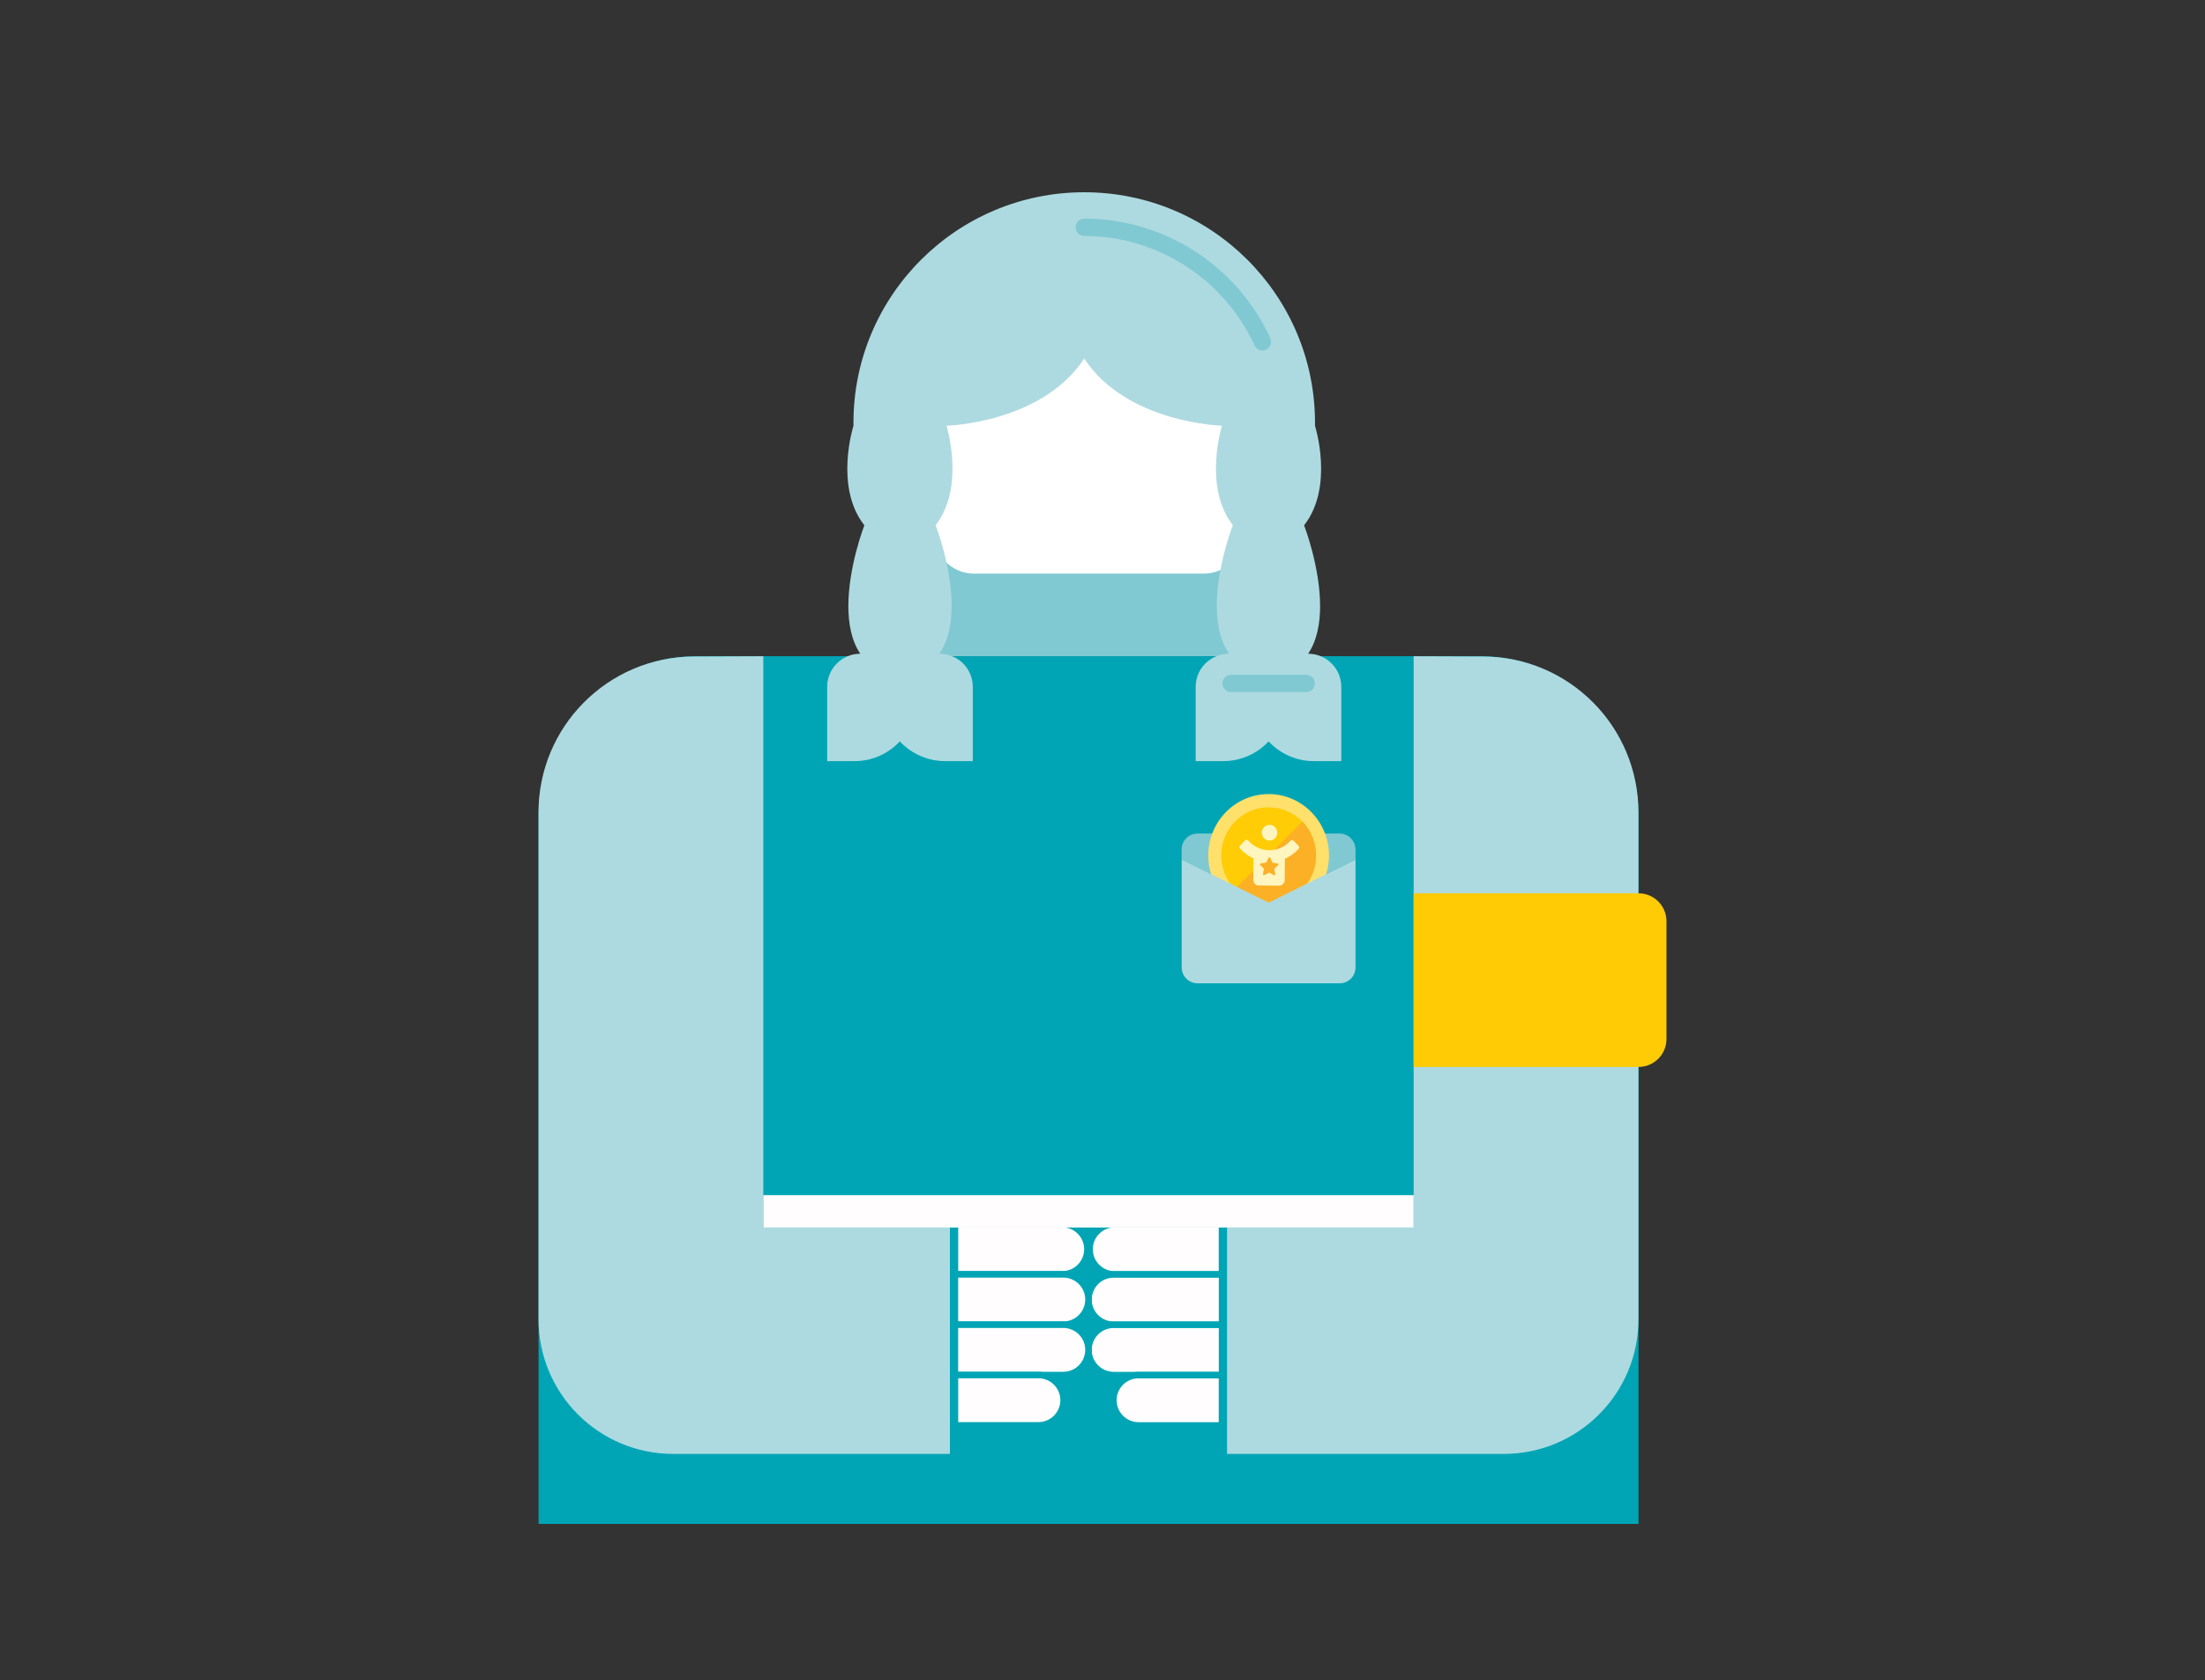 <!--?xml version="1.0" encoding="UTF-8"?-->
<svg id="Layer_1" data-name="Layer 1" xmlns="http://www.w3.org/2000/svg" xmlns:xlink="http://www.w3.org/1999/xlink" viewBox="0 0 350 266.7" style="">
  <rect x="0" y="0" width="350" height="266.7" fill="#333333" stroke="none"/>
  <defs>
    <style>
      .cls-1, .cls-2, .cls-3, .cls-4 {
        fill: none;
      }

      .cls-5 {
        clip-path: url(#clippath);
      }

      .cls-2 {
        stroke: #ffcb05;
        stroke-width: 15px;
      }

      .cls-2, .cls-3 {
        stroke-miterlimit: 10;
      }

      .cls-6 {
        fill: #00a5b5;
      }

      .cls-7 {
        fill: #ffe06b;
      }

      .cls-8 {
        fill: #fff;
      }

      .cls-9 {
        fill: #fffdfd;
      }

      .cls-10 {
        fill: #fff5bf;
      }

      .cls-11 {
        fill: #ffcb05;
      }

      .cls-12 {
        fill: #ffcc05;
      }

      .cls-13 {
        fill: #fcb026;
      }

      .cls-14 {
        fill: #addae0;
      }

      .cls-15 {
        fill: #81c9d2;
      }

      .cls-16 {
        clip-path: url(#clippath-1);
      }

      .cls-17 {
        clip-path: url(#clippath-3);
      }

      .cls-18 {
        clip-path: url(#clippath-2);
      }

      .cls-3 {
        stroke: #fff;
        stroke-width: 2px;
      }

      .cls-4 {
        stroke: #e4002b;
        stroke-linecap: round;
        stroke-linejoin: round;
        stroke-width: 4px;
      }
    </style>
    <clipPath id="clippath">
      <path class="cls-1 YcUMVmAj_0" d="M151.02,188.34c0,.78-.63,1.41-1.41,1.41h-17.08c-.78,0-1.41-.63-1.41-1.41v-1.81c0-.78,.63-1.41,1.41-1.41h17.08c.78,0,1.41,.63,1.41,1.41v1.81Zm0-5.64c0,.78-.63,1.41-1.41,1.41h-17.08c-.78,0-1.41-.63-1.41-1.41v-1.81c0-.78,.63-1.41,1.41-1.41h17.08c.78,0,1.41,.63,1.41,1.41v1.81Zm0-5.64c0,.78-.63,1.41-1.41,1.41h-17.08c-.78,0-1.41-.63-1.41-1.41v-1.81c0-.78,.63-1.41,1.41-1.41h17.08c.78,0,1.41,.63,1.41,1.41v1.81Zm0-5.64c0,.78-.63,1.41-1.41,1.41h-17.08c-.78,0-1.41-.63-1.41-1.41v-1.81c0-.78,.63-1.41,1.41-1.41h17.08c.78,0,1.41,.63,1.41,1.41v1.81Zm0-5.64c0,.78-.63,1.41-1.41,1.41h-17.08c-.78,0-1.41-.63-1.41-1.41v-1.81c0-.78,.63-1.41,1.41-1.41h17.08c.78,0,1.41,.63,1.41,1.41v1.81Zm0-5.64c0,.78-.63,1.41-1.41,1.41h-17.08c-.78,0-1.41-.63-1.41-1.41v-1.81c0-.78,.63-1.41,1.41-1.41h17.08c.78,0,1.41,.63,1.41,1.41v1.81Zm0-5.64c0,.78-.63,1.41-1.41,1.41h-17.08c-.78,0-1.41-.63-1.41-1.41v-1.81c0-.78,.63-1.41,1.41-1.41h17.08c.78,0,1.41,.63,1.41,1.41v1.81Zm0-5.64c0,.78-.63,1.41-1.41,1.41h-17.08c-.78,0-1.41-.63-1.41-1.41v-1.81c0-.78,.63-1.41,1.41-1.41h17.08c.78,0,1.41,.63,1.41,1.41v1.81Z"></path>
    </clipPath>
    <clipPath id="clippath-1">
      <path class="cls-1 YcUMVmAj_1" d="M214.44,188.34c0,.78-.63,1.41-1.41,1.41h-17.08c-.78,0-1.41-.63-1.41-1.41v-1.81c0-.78,.63-1.41,1.41-1.41h17.08c.78,0,1.41,.63,1.41,1.41v1.81Zm0-5.64c0,.78-.63,1.41-1.41,1.41h-17.08c-.78,0-1.41-.63-1.41-1.41v-1.81c0-.78,.63-1.41,1.41-1.41h17.08c.78,0,1.41,.63,1.41,1.41v1.81Z"></path>
    </clipPath>
    <clipPath id="clippath-2">
      <path class="cls-1 YcUMVmAj_2" d="M193.3,188.34c0,.78-.63,1.41-1.41,1.41h-17.08c-.78,0-1.41-.63-1.41-1.41v-1.81c0-.78,.63-1.41,1.41-1.41h17.08c.78,0,1.41,.63,1.41,1.41v1.81Zm0-5.64c0,.78-.63,1.41-1.41,1.41h-17.08c-.78,0-1.41-.63-1.41-1.41v-1.81c0-.78,.63-1.41,1.41-1.41h17.08c.78,0,1.41,.63,1.41,1.41v1.81Zm0-5.64c0,.78-.63,1.41-1.41,1.41h-17.08c-.78,0-1.41-.63-1.41-1.41v-1.81c0-.78,.63-1.41,1.41-1.41h17.08c.78,0,1.41,.63,1.41,1.41v1.81Zm0-5.64c0,.78-.63,1.41-1.41,1.41h-17.08c-.78,0-1.41-.63-1.41-1.41v-1.81c0-.78,.63-1.41,1.41-1.41h17.08c.78,0,1.41,.63,1.41,1.41v1.81Z"></path>
    </clipPath>
    <clipPath id="clippath-3">
      <path class="cls-1 YcUMVmAj_3" d="M172.16,188.34c0,.78-.63,1.41-1.41,1.41h-17.08c-.78,0-1.41-.63-1.41-1.41v-1.81c0-.78,.63-1.41,1.41-1.41h17.08c.78,0,1.41,.63,1.41,1.41v1.81Zm0-5.64c0,.78-.63,1.41-1.41,1.41h-17.08c-.78,0-1.41-.63-1.41-1.41v-1.81c0-.78,.63-1.41,1.41-1.41h17.08c.78,0,1.41,.63,1.41,1.41v1.81Zm0-5.64c0,.78-.63,1.41-1.41,1.41h-17.08c-.78,0-1.41-.63-1.41-1.41v-1.81c0-.78,.63-1.41,1.41-1.41h17.08c.78,0,1.41,.63,1.41,1.41v1.81Zm0-5.64c0,.78-.63,1.41-1.41,1.41h-17.08c-.78,0-1.41-.63-1.41-1.41v-1.81c0-.78,.63-1.41,1.41-1.41h17.08c.78,0,1.41,.63,1.41,1.41v1.81Zm0-5.64c0,.78-.63,1.41-1.41,1.41h-17.08c-.78,0-1.41-.63-1.41-1.41v-1.81c0-.78,.63-1.41,1.41-1.41h17.08c.78,0,1.41,.63,1.41,1.41v1.81Zm0-5.64c0,.78-.63,1.41-1.41,1.41h-17.08c-.78,0-1.41-.63-1.41-1.41v-1.81c0-.78,.63-1.41,1.41-1.41h17.08c.78,0,1.41,.63,1.41,1.41v1.81Zm0-5.64c0,.78-.63,1.41-1.41,1.41h-17.08c-.78,0-1.41-.63-1.41-1.41v-1.81c0-.78,.63-1.41,1.41-1.41h17.08c.78,0,1.41,.63,1.41,1.41v1.81Zm0-5.64c0,.78-.63,1.41-1.41,1.41h-17.08c-.78,0-1.41-.63-1.41-1.41v-1.81c0-.78,.63-1.41,1.41-1.41h17.08c.78,0,1.41,.63,1.41,1.41v1.81Zm0-5.64c0,.78-.63,1.41-1.41,1.41h-17.08c-.78,0-1.41-.63-1.41-1.41v-1.81c0-.78,.63-1.41,1.41-1.41h17.08c.78,0,1.41,.63,1.41,1.41v1.81Zm0-5.64c0,.78-.63,1.41-1.41,1.41h-17.08c-.78,0-1.41-.63-1.41-1.41v-1.81c0-.78,.63-1.41,1.41-1.41h17.08c.78,0,1.41,.63,1.41,1.41v1.81Z"></path>
    </clipPath>
  </defs>
  <path class="cls-6 YcUMVmAj_4" d="M235.06,104.17H110.5c-13.81,0-25.01,11.29-25.01,25.2v112.55s174.59,0,174.59,0v-112.55c0-13.91-11.21-25.2-25.02-25.2Z"></path>
  <path class="cls-15 YcUMVmAj_5" d="M148.25,81.89h49.12v22.28h-49.12v-22.28Z"></path>
  <path class="cls-8 YcUMVmAj_6" d="M197.39,55.94h-49.12v28.8c0,3.47,2.84,6.32,6.32,6.32h36.49c3.49,0,6.32-2.83,6.32-6.32v-28.8Z"></path>
  <path class="cls-4 YcUMVmAj_7" d="M163.13,75.66c1.92,3.34,5.51,5.57,9.62,5.57,4.11,0,7.7-2.25,9.62-5.57"></path>
  <path class="cls-14 YcUMVmAj_8" d="M212.9,109.03v11.8h-4.33c-2.76,0-5.36-1.14-7.2-3.14-1.84,2-4.49,3.14-7.2,3.14h-4.38v-11.8c0-2.92,2.38-5.25,5.3-5.25-4.71-6.87,.6-20.4,.6-20.4-4.76-6.11-1.73-15.8-1.73-15.8,0,0-15.1-.38-21.86-10.66-6.76,10.28-21.86,10.66-21.86,10.66,0,0,3.03,9.69-1.73,15.8,0,0,5.3,13.53,.6,20.4,2.92,0,5.3,2.33,5.3,5.25v11.8h-4.38c-2.71,0-5.36-1.14-7.2-3.14-1.84,2-4.44,3.14-7.2,3.14h-4.33v-11.8c0-2.92,2.38-5.25,5.25-5.25-1.41-2.11-1.89-4.82-1.89-7.57,0-6.28,2.54-12.82,2.54-12.82-4.82-6.11-1.73-15.8-1.73-15.8v-.49c0-20.18,16.39-36.58,36.63-36.58s36.63,16.39,36.63,36.58v.49s3.08,9.69-1.73,15.8c0,0,2.54,6.55,2.54,12.82,0,2.76-.49,5.46-1.89,7.57,2.87,0,5.25,2.33,5.25,5.25Z"></path>
  <path class="cls-15 YcUMVmAj_9" d="M200.38,55.64c-.52,0-1.03-.3-1.26-.81-4.83-10.55-15.43-17.37-27.02-17.37-.76,0-1.38-.62-1.38-1.38s.62-1.38,1.38-1.38c12.67,0,24.26,7.45,29.54,18.98,.32,.69,.01,1.51-.68,1.83-.19,.08-.38,.13-.57,.13Z"></path>
  <path class="cls-15 YcUMVmAj_10" d="M207.33,109.87h-11.92c-.76,0-1.38-.62-1.38-1.38s.62-1.38,1.38-1.38h11.92c.76,0,1.38,.62,1.38,1.38s-.62,1.38-1.38,1.38Z"></path>
  <g>
    <path class="cls-14 YcUMVmAj_11" d="M224.39,104.17v90.7s0,0,0,0h-29.62s0,35.94,0,35.94h43.92c11.81,0,21.38-9.57,21.38-21.38v-80.47c0-13.63-11.02-24.69-24.65-24.74l-11.03-.04Z"></path>
    <g>
      <g>
        <path class="cls-9 YcUMVmAj_12" d="M172.95,194.33h17.03c2.2,0,3.99,1.79,3.99,3.99h0c0,2.2-1.79,3.99-3.99,3.99h-17.03v-7.99h0Z" transform="translate(366.92 396.64) rotate(-180)"></path>
        <path class="cls-6 YcUMVmAj_13" d="M193.97,202.83h-17.03c-2.49,0-4.51-2.02-4.51-4.51s2.02-4.51,4.51-4.51h17.03c.29,0,.52,.23,.52,.52v7.99c0,.29-.23,.52-.52,.52Zm-17.03-7.99c-1.92,0-3.48,1.56-3.48,3.48s1.56,3.48,3.48,3.48h16.51v-6.95h-16.51Z"></path>
      </g>
      <g>
        <path class="cls-9 YcUMVmAj_14" d="M172.78,202.32h17.2c2.2,0,3.99,1.79,3.99,3.99h0c0,2.2-1.79,3.99-3.99,3.99h-17.2v-7.99h0Z" transform="translate(366.75 412.62) rotate(-180)"></path>
        <path class="cls-6 YcUMVmAj_15" d="M193.97,210.82h-17.2c-2.49,0-4.51-2.02-4.51-4.51s2.02-4.51,4.51-4.51h17.2c.29,0,.52,.23,.52,.52v7.99c0,.29-.23,.52-.52,.52Zm-17.2-7.99c-1.92,0-3.48,1.56-3.48,3.48s1.56,3.48,3.48,3.48h16.69v-6.95h-16.69Z"></path>
      </g>
      <g>
        <path class="cls-9 YcUMVmAj_16" d="M172.78,210.3h17.2c2.2,0,3.99,1.79,3.99,3.99h0c0,2.2-1.79,3.99-3.99,3.99h-17.2v-7.99h0Z" transform="translate(366.75 428.6) rotate(-180)"></path>
        <path class="cls-6 YcUMVmAj_17" d="M193.97,218.81h-17.2c-2.49,0-4.51-2.02-4.51-4.51s2.02-4.51,4.51-4.51h17.2c.29,0,.52,.23,.52,.52v7.99c0,.29-.23,.52-.52,.52Zm-17.2-7.99c-1.92,0-3.48,1.56-3.48,3.48s1.56,3.48,3.48,3.48h16.69v-6.95h-16.69Z"></path>
      </g>
      <g>
        <path class="cls-9 YcUMVmAj_18" d="M176.73,218.29h13.25c2.2,0,3.99,1.79,3.99,3.99h0c0,2.2-1.79,3.99-3.99,3.99h-13.25v-7.99h0Z" transform="translate(370.7 444.58) rotate(-180)"></path>
        <path class="cls-6 YcUMVmAj_19" d="M193.97,226.8h-13.25c-2.49,0-4.51-2.02-4.51-4.51s2.02-4.51,4.51-4.51h13.25c.29,0,.52,.23,.52,.52v7.99c0,.29-.23,.52-.52,.52Zm-13.25-7.99c-1.92,0-3.48,1.56-3.48,3.48s1.56,3.48,3.48,3.48h12.73v-6.95h-12.73Z"></path>
      </g>
    </g>
  </g>
  <g>
    <path class="cls-14 YcUMVmAj_20" d="M121.16,104.17v90.7s0,0,0,0h29.62v35.94h-43.92c-11.81,0-21.38-9.57-21.38-21.38v-80.47c0-13.63,11.02-24.69,24.65-24.74l11.03-.04Z"></path>
    <g>
      <g>
        <path class="cls-9 YcUMVmAj_21" d="M151.58,194.33h17.03c2.2,0,3.99,1.79,3.99,3.99h0c0,2.2-1.79,3.99-3.99,3.99h-17.03v-7.99h0Z"></path>
        <path class="cls-6 YcUMVmAj_22" d="M168.61,202.83h-17.03c-.29,0-.52-.23-.52-.52v-7.99c0-.29,.23-.52,.52-.52h17.03c2.49,0,4.51,2.02,4.51,4.51s-2.02,4.51-4.51,4.51Zm-16.51-1.04h16.51c1.92,0,3.48-1.56,3.48-3.48s-1.56-3.48-3.48-3.48h-16.51v6.95Z"></path>
      </g>
      <g>
        <path class="cls-9 YcUMVmAj_23" d="M151.58,202.32h17.2c2.2,0,3.99,1.79,3.99,3.99h0c0,2.2-1.79,3.99-3.99,3.99h-17.2v-7.99h0Z"></path>
        <path class="cls-6 YcUMVmAj_24" d="M168.78,210.82h-17.2c-.29,0-.52-.23-.52-.52v-7.99c0-.29,.23-.52,.52-.52h17.2c2.49,0,4.51,2.02,4.51,4.51s-2.02,4.51-4.51,4.51Zm-16.69-1.04h16.69c1.92,0,3.48-1.56,3.48-3.48s-1.56-3.48-3.48-3.48h-16.69v6.95Z"></path>
      </g>
      <g>
        <path class="cls-9 YcUMVmAj_25" d="M151.58,210.3h17.2c2.2,0,3.99,1.79,3.99,3.99h0c0,2.2-1.79,3.99-3.99,3.99h-17.2v-7.99h0Z"></path>
        <path class="cls-6 YcUMVmAj_26" d="M168.78,218.81h-17.2c-.29,0-.52-.23-.52-.52v-7.99c0-.29,.23-.52,.52-.52h17.2c2.49,0,4.51,2.02,4.51,4.51s-2.02,4.51-4.51,4.51Zm-16.69-1.04h16.69c1.92,0,3.48-1.56,3.48-3.48s-1.56-3.48-3.48-3.48h-16.69v6.95Z"></path>
      </g>
      <g>
        <path class="cls-9 YcUMVmAj_27" d="M151.58,218.29h13.25c2.2,0,3.99,1.79,3.99,3.99h0c0,2.2-1.79,3.99-3.99,3.99h-13.25v-7.99h0Z"></path>
        <path class="cls-6 YcUMVmAj_28" d="M164.83,226.8h-13.25c-.29,0-.52-.23-.52-.52v-7.99c0-.29,.23-.52,.52-.52h13.25c2.49,0,4.51,2.02,4.51,4.51s-2.02,4.51-4.51,4.51Zm-12.73-1.04h12.73c1.92,0,3.48-1.56,3.48-3.48s-1.56-3.48-3.48-3.48h-12.73v6.95Z"></path>
      </g>
    </g>
  </g>
  <path class="cls-11 YcUMVmAj_29" d="M224.39,141.81h35.69c2.45,0,4.44,1.99,4.44,4.44v18.69c0,2.45-1.99,4.44-4.44,4.44h-35.69v-27.58h0Z"></path>
  <path class="cls-3 YcUMVmAj_30" d="M252.73,154.06l-3.18,3.1c-.2,.2-.3,.48-.25,.77l.75,4.38c.12,.71-.62,1.25-1.25,.91l-3.93-2.07c-.25-.13-.55-.13-.8,0l-3.93,2.07c-.63,.33-1.38-.2-1.25-.91l.75-4.38c.05-.28-.04-.57-.25-.77l-3.18-3.1c-.51-.5-.23-1.37,.48-1.48l4.4-.64c.28-.04,.52-.22,.65-.47l1.97-3.99c.32-.64,1.23-.64,1.55,0l1.97,3.99c.13,.26,.37,.43,.65,.47l4.4,.64c.71,.1,.99,.97,.48,1.48"></path>
  <path class="cls-9 YcUMVmAj_31" width="103.23" height="5.14" d="M121.16 189.73 L224.39 189.73 L224.39 194.87 L121.16 194.87 Z"></path>
  <path class="cls-15 YcUMVmAj_32" d="M215.16,134.85v1.6l-13.79,6.85-13.81-6.85v-1.6c0-1.39,1.13-2.52,2.52-2.52h22.55c1.41,0,2.52,1.13,2.52,2.52Z"></path>
  <g>
    <path class="cls-7 YcUMVmAj_33" d="M210.95,135.9c-.05,5.38-4.38,9.7-9.67,9.65-5.29-.05-9.54-4.46-9.49-9.84,.05-5.38,4.38-9.7,9.67-9.65,5.29,.05,9.54,4.46,9.49,9.84"></path>
    <path class="cls-1 YcUMVmAj_34" d="M201.47,126.05c-5.29-.05-9.62,4.27-9.68,9.65-.05,5.38,4.19,9.79,9.49,9.84,5.29,.05,9.62-4.27,9.67-9.65,.01-1.49-.3-2.91-.88-4.18-1.5-3.31-4.78-5.62-8.61-5.66"></path>
    <path class="cls-12 YcUMVmAj_35" d="M208.89,135.88c-.04,4.23-3.44,7.62-7.59,7.58-4.15-.04-7.49-3.5-7.45-7.72,.04-4.23,3.44-7.62,7.6-7.58,4.15,.04,7.49,3.5,7.45,7.72"></path>
    <path class="cls-13 YcUMVmAj_36" d="M206.74,130.44c2.91,3.02,2.86,7.86-.1,10.82-2.97,2.96-7.73,2.91-10.64-.1"></path>
    <path class="cls-10 YcUMVmAj_37" d="M206.14,134.3l-.82-.85c-.13-.14-.35-.13-.48,.01-.83,.94-2.03,1.53-3.38,1.52-1.33-.01-2.52-.62-3.33-1.56-.12-.15-.35-.15-.48-.02l-.82,.82c-.13,.13-.13,.33-.02,.46,.6,.67,1.33,1.22,2.15,1.59l-.03,3.42c0,.48,.38,.88,.85,.88l3.27,.03c.47,0,.86-.38,.87-.86l.03-3.42c.83-.36,1.58-.89,2.18-1.55,.12-.13,.12-.33,0-.46m-3.26,3.02l-.55,.54s-.05,.08-.04,.13l.12,.77c.02,.12-.11,.22-.22,.16l-.67-.37s-.1-.02-.14,0l-.68,.36c-.11,.06-.24-.04-.21-.16l.14-.76s0-.1-.04-.13l-.54-.55c-.09-.09-.04-.24,.09-.26l.76-.1s.09-.04,.11-.08l.35-.69c.06-.11,.21-.11,.27,0l.33,.7s.06,.08,.11,.08l.76,.12c.12,.02,.17,.17,.08,.26"></path>
    <path class="cls-10 YcUMVmAj_38" d="M201.5,133.44c.68,0,1.23-.55,1.24-1.24s-.54-1.26-1.22-1.26c-.68,0-1.23,.55-1.24,1.24,0,.69,.54,1.26,1.22,1.26"></path>
  </g>
  <path class="cls-14 YcUMVmAj_39" d="M215.16,136.45v17.13c0,1.39-1.11,2.52-2.52,2.52h-22.55c-1.39,0-2.52-1.13-2.52-2.52v-17.13l13.81,6.85,13.79-6.85Z"></path>
  <g class="cls-5">
    <path class="cls-2 YcUMVmAj_40" d="M141.07,223.09L141.07,136.7"></path>
  </g>
  <g class="cls-16">
    <path class="cls-2 YcUMVmAj_41" d="M204.49,193.15L204.49,171.44"></path>
  </g>
  <g class="cls-18">
    <path class="cls-2 YcUMVmAj_42" d="M183.35,199.45L183.35,165.36"></path>
  </g>
  <g class="cls-17">
    <path class="cls-2 YcUMVmAj_43" d="M162.21,210.54L162.21,130.67"></path>
  </g>
<style data-made-with="vivus-instant">.YcUMVmAj_0{stroke-dasharray:374 376;stroke-dashoffset:375;animation:YcUMVmAj_draw_0 5400ms ease-in 0ms infinite,YcUMVmAj_fade 5400ms linear 0ms infinite;}.YcUMVmAj_1{stroke-dasharray:94 96;stroke-dashoffset:95;animation:YcUMVmAj_draw_1 5400ms ease-in 0ms infinite,YcUMVmAj_fade 5400ms linear 0ms infinite;}.YcUMVmAj_2{stroke-dasharray:187 189;stroke-dashoffset:188;animation:YcUMVmAj_draw_2 5400ms ease-in 0ms infinite,YcUMVmAj_fade 5400ms linear 0ms infinite;}.YcUMVmAj_3{stroke-dasharray:467 469;stroke-dashoffset:468;animation:YcUMVmAj_draw_3 5400ms ease-in 0ms infinite,YcUMVmAj_fade 5400ms linear 0ms infinite;}.YcUMVmAj_4{stroke-dasharray:604 606;stroke-dashoffset:605;animation:YcUMVmAj_draw_4 5400ms ease-in 0ms infinite,YcUMVmAj_fade 5400ms linear 0ms infinite;}.YcUMVmAj_5{stroke-dasharray:143 145;stroke-dashoffset:144;animation:YcUMVmAj_draw_5 5400ms ease-in 0ms infinite,YcUMVmAj_fade 5400ms linear 0ms infinite;}.YcUMVmAj_6{stroke-dasharray:164 166;stroke-dashoffset:165;animation:YcUMVmAj_draw_6 5400ms ease-in 0ms infinite,YcUMVmAj_fade 5400ms linear 0ms infinite;}.YcUMVmAj_7{stroke-dasharray:24 26;stroke-dashoffset:25;animation:YcUMVmAj_draw_7 5400ms ease-in 0ms infinite,YcUMVmAj_fade 5400ms linear 0ms infinite;}.YcUMVmAj_8{stroke-dasharray:447 449;stroke-dashoffset:448;animation:YcUMVmAj_draw_8 5400ms ease-in 0ms infinite,YcUMVmAj_fade 5400ms linear 0ms infinite;}.YcUMVmAj_9{stroke-dasharray:80 82;stroke-dashoffset:81;animation:YcUMVmAj_draw_9 5400ms ease-in 0ms infinite,YcUMVmAj_fade 5400ms linear 0ms infinite;}.YcUMVmAj_10{stroke-dasharray:33 35;stroke-dashoffset:34;animation:YcUMVmAj_draw_10 5400ms ease-in 0ms infinite,YcUMVmAj_fade 5400ms linear 0ms infinite;}.YcUMVmAj_11{stroke-dasharray:365 367;stroke-dashoffset:366;animation:YcUMVmAj_draw_11 5400ms ease-in 0ms infinite,YcUMVmAj_fade 5400ms linear 0ms infinite;}.YcUMVmAj_12{stroke-dasharray:55 57;stroke-dashoffset:56;animation:YcUMVmAj_draw_12 5400ms ease-in 0ms infinite,YcUMVmAj_fade 5400ms linear 0ms infinite;}.YcUMVmAj_13{stroke-dasharray:109 111;stroke-dashoffset:110;animation:YcUMVmAj_draw_13 5400ms ease-in 0ms infinite,YcUMVmAj_fade 5400ms linear 0ms infinite;}.YcUMVmAj_14{stroke-dasharray:55 57;stroke-dashoffset:56;animation:YcUMVmAj_draw_14 5400ms ease-in 0ms infinite,YcUMVmAj_fade 5400ms linear 0ms infinite;}.YcUMVmAj_15{stroke-dasharray:110 112;stroke-dashoffset:111;animation:YcUMVmAj_draw_15 5400ms ease-in 0ms infinite,YcUMVmAj_fade 5400ms linear 0ms infinite;}.YcUMVmAj_16{stroke-dasharray:55 57;stroke-dashoffset:56;animation:YcUMVmAj_draw_16 5400ms ease-in 0ms infinite,YcUMVmAj_fade 5400ms linear 0ms infinite;}.YcUMVmAj_17{stroke-dasharray:110 112;stroke-dashoffset:111;animation:YcUMVmAj_draw_17 5400ms ease-in 0ms infinite,YcUMVmAj_fade 5400ms linear 0ms infinite;}.YcUMVmAj_18{stroke-dasharray:48 50;stroke-dashoffset:49;animation:YcUMVmAj_draw_18 5400ms ease-in 0ms infinite,YcUMVmAj_fade 5400ms linear 0ms infinite;}.YcUMVmAj_19{stroke-dasharray:94 96;stroke-dashoffset:95;animation:YcUMVmAj_draw_19 5400ms ease-in 0ms infinite,YcUMVmAj_fade 5400ms linear 0ms infinite;}.YcUMVmAj_20{stroke-dasharray:365 367;stroke-dashoffset:366;animation:YcUMVmAj_draw_20 5400ms ease-in 0ms infinite,YcUMVmAj_fade 5400ms linear 0ms infinite;}.YcUMVmAj_21{stroke-dasharray:55 57;stroke-dashoffset:56;animation:YcUMVmAj_draw_21 5400ms ease-in 0ms infinite,YcUMVmAj_fade 5400ms linear 0ms infinite;}.YcUMVmAj_22{stroke-dasharray:109 111;stroke-dashoffset:110;animation:YcUMVmAj_draw_22 5400ms ease-in 0ms infinite,YcUMVmAj_fade 5400ms linear 0ms infinite;}.YcUMVmAj_23{stroke-dasharray:55 57;stroke-dashoffset:56;animation:YcUMVmAj_draw_23 5400ms ease-in 0ms infinite,YcUMVmAj_fade 5400ms linear 0ms infinite;}.YcUMVmAj_24{stroke-dasharray:110 112;stroke-dashoffset:111;animation:YcUMVmAj_draw_24 5400ms ease-in 0ms infinite,YcUMVmAj_fade 5400ms linear 0ms infinite;}.YcUMVmAj_25{stroke-dasharray:55 57;stroke-dashoffset:56;animation:YcUMVmAj_draw_25 5400ms ease-in 0ms infinite,YcUMVmAj_fade 5400ms linear 0ms infinite;}.YcUMVmAj_26{stroke-dasharray:110 112;stroke-dashoffset:111;animation:YcUMVmAj_draw_26 5400ms ease-in 0ms infinite,YcUMVmAj_fade 5400ms linear 0ms infinite;}.YcUMVmAj_27{stroke-dasharray:48 50;stroke-dashoffset:49;animation:YcUMVmAj_draw_27 5400ms ease-in 0ms infinite,YcUMVmAj_fade 5400ms linear 0ms infinite;}.YcUMVmAj_28{stroke-dasharray:94 96;stroke-dashoffset:95;animation:YcUMVmAj_draw_28 5400ms ease-in 0ms infinite,YcUMVmAj_fade 5400ms linear 0ms infinite;}.YcUMVmAj_29{stroke-dasharray:132 134;stroke-dashoffset:133;animation:YcUMVmAj_draw_29 5400ms ease-in 0ms infinite,YcUMVmAj_fade 5400ms linear 0ms infinite;}.YcUMVmAj_30{stroke-dasharray:59 61;stroke-dashoffset:60;animation:YcUMVmAj_draw_30 5400ms ease-in 0ms infinite,YcUMVmAj_fade 5400ms linear 0ms infinite;}.YcUMVmAj_31{stroke-dasharray:217 219;stroke-dashoffset:218;animation:YcUMVmAj_draw_31 5400ms ease-in 0ms infinite,YcUMVmAj_fade 5400ms linear 0ms infinite;}.YcUMVmAj_32{stroke-dasharray:65 67;stroke-dashoffset:66;animation:YcUMVmAj_draw_32 5400ms ease-in 0ms infinite,YcUMVmAj_fade 5400ms linear 0ms infinite;}.YcUMVmAj_33{stroke-dasharray:61 63;stroke-dashoffset:62;animation:YcUMVmAj_draw_33 5400ms ease-in 0ms infinite,YcUMVmAj_fade 5400ms linear 0ms infinite;}.YcUMVmAj_34{stroke-dasharray:61 63;stroke-dashoffset:62;animation:YcUMVmAj_draw_34 5400ms ease-in 0ms infinite,YcUMVmAj_fade 5400ms linear 0ms infinite;}.YcUMVmAj_35{stroke-dasharray:48 50;stroke-dashoffset:49;animation:YcUMVmAj_draw_35 5400ms ease-in 0ms infinite,YcUMVmAj_fade 5400ms linear 0ms infinite;}.YcUMVmAj_36{stroke-dasharray:24 26;stroke-dashoffset:25;animation:YcUMVmAj_draw_36 5400ms ease-in 0ms infinite,YcUMVmAj_fade 5400ms linear 0ms infinite;}.YcUMVmAj_37{stroke-dasharray:41 43;stroke-dashoffset:42;animation:YcUMVmAj_draw_37 5400ms ease-in 0ms infinite,YcUMVmAj_fade 5400ms linear 0ms infinite;}.YcUMVmAj_38{stroke-dasharray:8 10;stroke-dashoffset:9;animation:YcUMVmAj_draw_38 5400ms ease-in 0ms infinite,YcUMVmAj_fade 5400ms linear 0ms infinite;}.YcUMVmAj_39{stroke-dasharray:96 98;stroke-dashoffset:97;animation:YcUMVmAj_draw_39 5400ms ease-in 0ms infinite,YcUMVmAj_fade 5400ms linear 0ms infinite;}.YcUMVmAj_40{stroke-dasharray:87 89;stroke-dashoffset:88;animation:YcUMVmAj_draw_40 5400ms ease-in 0ms infinite,YcUMVmAj_fade 5400ms linear 0ms infinite;}.YcUMVmAj_41{stroke-dasharray:22 24;stroke-dashoffset:23;animation:YcUMVmAj_draw_41 5400ms ease-in 0ms infinite,YcUMVmAj_fade 5400ms linear 0ms infinite;}.YcUMVmAj_42{stroke-dasharray:35 37;stroke-dashoffset:36;animation:YcUMVmAj_draw_42 5400ms ease-in 0ms infinite,YcUMVmAj_fade 5400ms linear 0ms infinite;}.YcUMVmAj_43{stroke-dasharray:80 82;stroke-dashoffset:81;animation:YcUMVmAj_draw_43 5400ms ease-in 0ms infinite,YcUMVmAj_fade 5400ms linear 0ms infinite;}@keyframes YcUMVmAj_draw{100%{stroke-dashoffset:0;}}@keyframes YcUMVmAj_fade{0%{stroke-opacity:1;}92.593%{stroke-opacity:1;}100%{stroke-opacity:0;}}@keyframes YcUMVmAj_draw_0{0%{stroke-dashoffset: 375}92.593%{ stroke-dashoffset: 0;}100%{ stroke-dashoffset: 0;}}@keyframes YcUMVmAj_draw_1{0%{stroke-dashoffset: 95}92.593%{ stroke-dashoffset: 0;}100%{ stroke-dashoffset: 0;}}@keyframes YcUMVmAj_draw_2{0%{stroke-dashoffset: 188}92.593%{ stroke-dashoffset: 0;}100%{ stroke-dashoffset: 0;}}@keyframes YcUMVmAj_draw_3{0%{stroke-dashoffset: 468}92.593%{ stroke-dashoffset: 0;}100%{ stroke-dashoffset: 0;}}@keyframes YcUMVmAj_draw_4{0%{stroke-dashoffset: 605}92.593%{ stroke-dashoffset: 0;}100%{ stroke-dashoffset: 0;}}@keyframes YcUMVmAj_draw_5{0%{stroke-dashoffset: 144}92.593%{ stroke-dashoffset: 0;}100%{ stroke-dashoffset: 0;}}@keyframes YcUMVmAj_draw_6{0%{stroke-dashoffset: 165}92.593%{ stroke-dashoffset: 0;}100%{ stroke-dashoffset: 0;}}@keyframes YcUMVmAj_draw_7{0%{stroke-dashoffset: 25}92.593%{ stroke-dashoffset: 0;}100%{ stroke-dashoffset: 0;}}@keyframes YcUMVmAj_draw_8{0%{stroke-dashoffset: 448}92.593%{ stroke-dashoffset: 0;}100%{ stroke-dashoffset: 0;}}@keyframes YcUMVmAj_draw_9{0%{stroke-dashoffset: 81}92.593%{ stroke-dashoffset: 0;}100%{ stroke-dashoffset: 0;}}@keyframes YcUMVmAj_draw_10{0%{stroke-dashoffset: 34}92.593%{ stroke-dashoffset: 0;}100%{ stroke-dashoffset: 0;}}@keyframes YcUMVmAj_draw_11{0%{stroke-dashoffset: 366}92.593%{ stroke-dashoffset: 0;}100%{ stroke-dashoffset: 0;}}@keyframes YcUMVmAj_draw_12{0%{stroke-dashoffset: 56}92.593%{ stroke-dashoffset: 0;}100%{ stroke-dashoffset: 0;}}@keyframes YcUMVmAj_draw_13{0%{stroke-dashoffset: 110}92.593%{ stroke-dashoffset: 0;}100%{ stroke-dashoffset: 0;}}@keyframes YcUMVmAj_draw_14{0%{stroke-dashoffset: 56}92.593%{ stroke-dashoffset: 0;}100%{ stroke-dashoffset: 0;}}@keyframes YcUMVmAj_draw_15{0%{stroke-dashoffset: 111}92.593%{ stroke-dashoffset: 0;}100%{ stroke-dashoffset: 0;}}@keyframes YcUMVmAj_draw_16{0%{stroke-dashoffset: 56}92.593%{ stroke-dashoffset: 0;}100%{ stroke-dashoffset: 0;}}@keyframes YcUMVmAj_draw_17{0%{stroke-dashoffset: 111}92.593%{ stroke-dashoffset: 0;}100%{ stroke-dashoffset: 0;}}@keyframes YcUMVmAj_draw_18{0%{stroke-dashoffset: 49}92.593%{ stroke-dashoffset: 0;}100%{ stroke-dashoffset: 0;}}@keyframes YcUMVmAj_draw_19{0%{stroke-dashoffset: 95}92.593%{ stroke-dashoffset: 0;}100%{ stroke-dashoffset: 0;}}@keyframes YcUMVmAj_draw_20{0%{stroke-dashoffset: 366}92.593%{ stroke-dashoffset: 0;}100%{ stroke-dashoffset: 0;}}@keyframes YcUMVmAj_draw_21{0%{stroke-dashoffset: 56}92.593%{ stroke-dashoffset: 0;}100%{ stroke-dashoffset: 0;}}@keyframes YcUMVmAj_draw_22{0%{stroke-dashoffset: 110}92.593%{ stroke-dashoffset: 0;}100%{ stroke-dashoffset: 0;}}@keyframes YcUMVmAj_draw_23{0%{stroke-dashoffset: 56}92.593%{ stroke-dashoffset: 0;}100%{ stroke-dashoffset: 0;}}@keyframes YcUMVmAj_draw_24{0%{stroke-dashoffset: 111}92.593%{ stroke-dashoffset: 0;}100%{ stroke-dashoffset: 0;}}@keyframes YcUMVmAj_draw_25{0%{stroke-dashoffset: 56}92.593%{ stroke-dashoffset: 0;}100%{ stroke-dashoffset: 0;}}@keyframes YcUMVmAj_draw_26{0%{stroke-dashoffset: 111}92.593%{ stroke-dashoffset: 0;}100%{ stroke-dashoffset: 0;}}@keyframes YcUMVmAj_draw_27{0%{stroke-dashoffset: 49}92.593%{ stroke-dashoffset: 0;}100%{ stroke-dashoffset: 0;}}@keyframes YcUMVmAj_draw_28{0%{stroke-dashoffset: 95}92.593%{ stroke-dashoffset: 0;}100%{ stroke-dashoffset: 0;}}@keyframes YcUMVmAj_draw_29{0%{stroke-dashoffset: 133}92.593%{ stroke-dashoffset: 0;}100%{ stroke-dashoffset: 0;}}@keyframes YcUMVmAj_draw_30{0%{stroke-dashoffset: 60}92.593%{ stroke-dashoffset: 0;}100%{ stroke-dashoffset: 0;}}@keyframes YcUMVmAj_draw_31{0%{stroke-dashoffset: 218}92.593%{ stroke-dashoffset: 0;}100%{ stroke-dashoffset: 0;}}@keyframes YcUMVmAj_draw_32{0%{stroke-dashoffset: 66}92.593%{ stroke-dashoffset: 0;}100%{ stroke-dashoffset: 0;}}@keyframes YcUMVmAj_draw_33{0%{stroke-dashoffset: 62}92.593%{ stroke-dashoffset: 0;}100%{ stroke-dashoffset: 0;}}@keyframes YcUMVmAj_draw_34{0%{stroke-dashoffset: 62}92.593%{ stroke-dashoffset: 0;}100%{ stroke-dashoffset: 0;}}@keyframes YcUMVmAj_draw_35{0%{stroke-dashoffset: 49}92.593%{ stroke-dashoffset: 0;}100%{ stroke-dashoffset: 0;}}@keyframes YcUMVmAj_draw_36{0%{stroke-dashoffset: 25}92.593%{ stroke-dashoffset: 0;}100%{ stroke-dashoffset: 0;}}@keyframes YcUMVmAj_draw_37{0%{stroke-dashoffset: 42}92.593%{ stroke-dashoffset: 0;}100%{ stroke-dashoffset: 0;}}@keyframes YcUMVmAj_draw_38{0%{stroke-dashoffset: 9}92.593%{ stroke-dashoffset: 0;}100%{ stroke-dashoffset: 0;}}@keyframes YcUMVmAj_draw_39{0%{stroke-dashoffset: 97}92.593%{ stroke-dashoffset: 0;}100%{ stroke-dashoffset: 0;}}@keyframes YcUMVmAj_draw_40{0%{stroke-dashoffset: 88}92.593%{ stroke-dashoffset: 0;}100%{ stroke-dashoffset: 0;}}@keyframes YcUMVmAj_draw_41{0%{stroke-dashoffset: 23}92.593%{ stroke-dashoffset: 0;}100%{ stroke-dashoffset: 0;}}@keyframes YcUMVmAj_draw_42{0%{stroke-dashoffset: 36}92.593%{ stroke-dashoffset: 0;}100%{ stroke-dashoffset: 0;}}@keyframes YcUMVmAj_draw_43{0%{stroke-dashoffset: 81}92.593%{ stroke-dashoffset: 0;}100%{ stroke-dashoffset: 0;}}</style></svg>